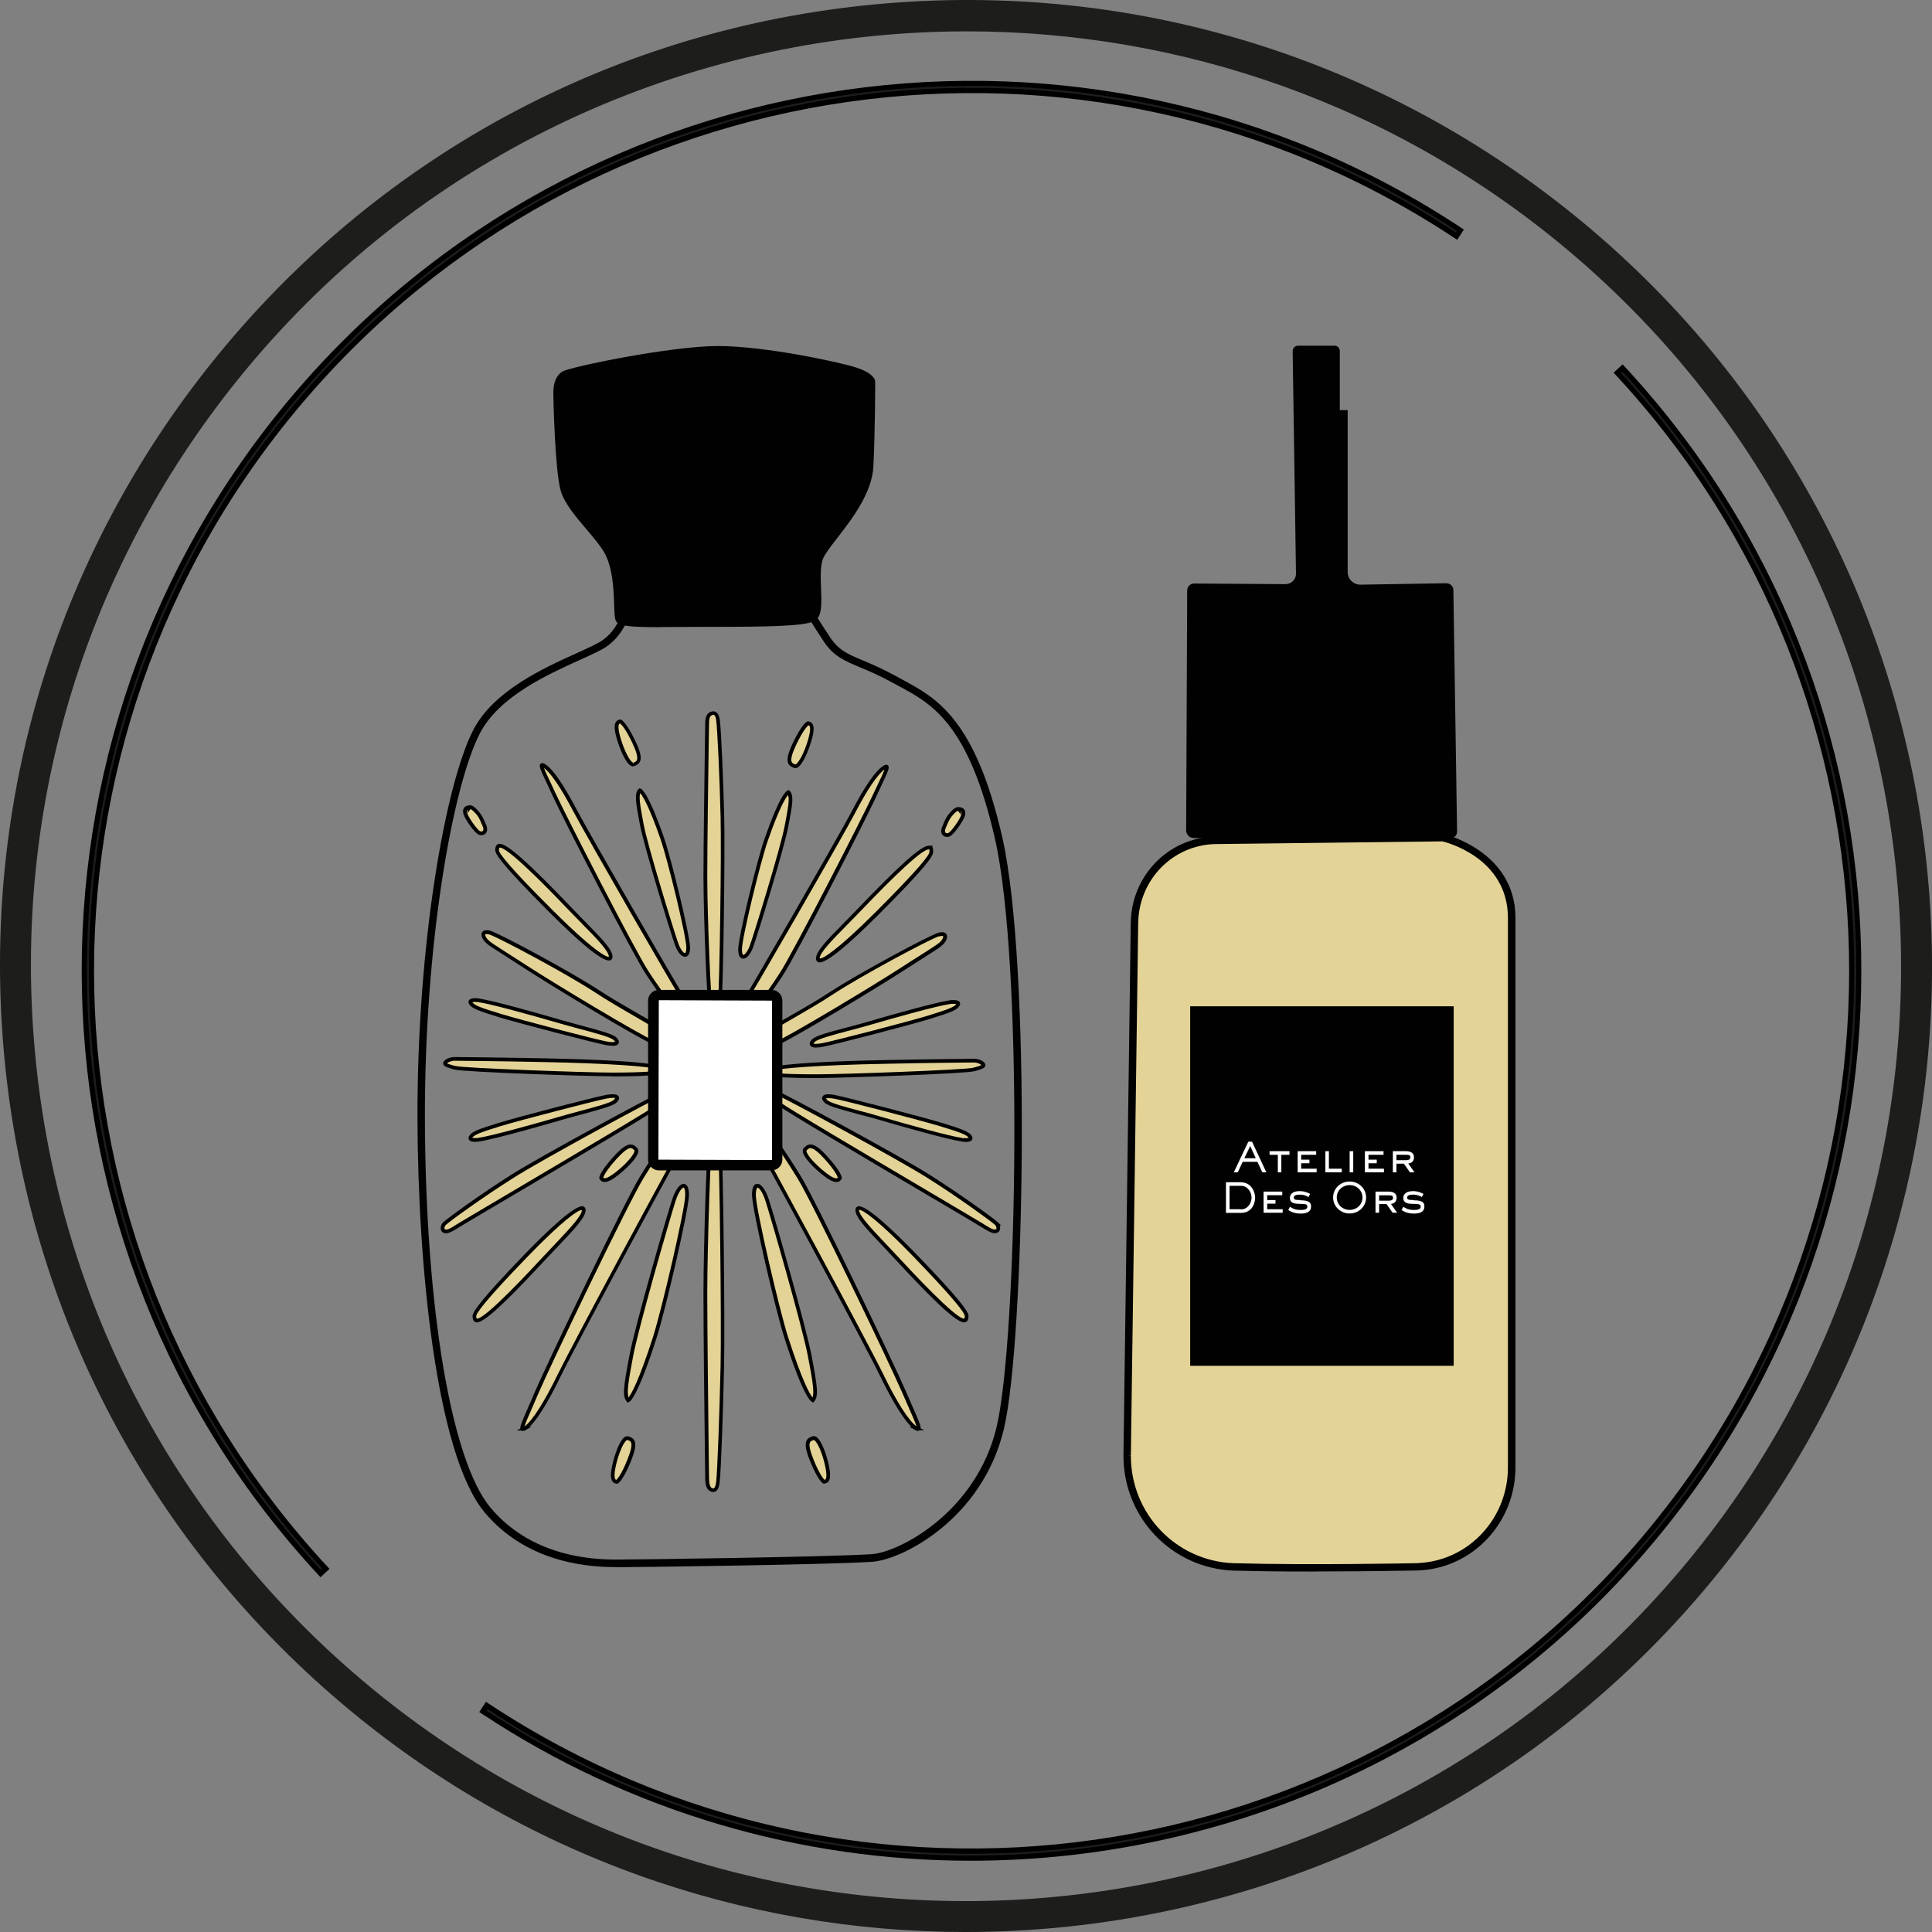 <svg xmlns="http://www.w3.org/2000/svg" fill="none" viewBox="0 0 60 60" height="60" width="60">
<rect x="0" y="0" width="60" height="60" fill="#808080" stroke="none"/>
<g clip-path="url(#clip0_376_17003)">
<path fill="#1D1D1B" d="M9.327 12.46C18.273 1.916 33.708 -0.288 45.228 7.332L45.35 7.149C33.736 -0.535 18.18 1.688 9.16 12.319C0.141 22.949 0.484 38.659 9.955 48.867L10.115 48.717C0.718 38.592 0.378 23.004 9.327 12.46Z"></path>
<path fill="black" d="M9.951 48.979L9.897 48.921C0.397 38.685 0.054 22.927 9.099 12.267C18.144 1.608 33.749 -0.621 45.395 7.085L45.462 7.13L45.254 7.447L45.186 7.402C33.701 -0.198 18.311 2.002 9.391 12.514C0.471 23.029 0.81 38.57 10.179 48.665L10.233 48.723L9.954 48.982H9.951V48.979ZM30.194 2.668C22.359 2.668 14.618 6.009 9.221 12.37C0.246 22.949 0.567 38.576 9.961 48.752L10.006 48.71C0.637 38.554 0.314 22.962 9.269 12.405C18.224 1.851 33.662 -0.371 45.209 7.22L45.241 7.168C40.625 4.135 35.392 2.665 30.197 2.665L30.194 2.668Z"></path>
<path fill="#1D1D1B" d="M50.391 11.428L50.231 11.579C59.629 21.703 59.968 37.292 51.019 47.836C42.073 58.38 26.639 60.583 15.118 52.964L14.996 53.146C26.61 60.83 42.166 58.607 51.186 47.977C60.205 37.346 59.862 21.636 50.391 11.428Z"></path>
<path fill="black" d="M30.152 57.787C24.899 57.787 19.611 56.294 14.951 53.213L14.884 53.168L15.092 52.851L15.159 52.896C26.645 60.496 42.035 58.296 50.955 47.784C59.875 37.269 59.539 21.729 50.167 11.633L50.112 11.575L50.391 11.316L50.446 11.374C59.945 21.61 60.288 37.368 51.243 48.028C45.814 54.424 38.025 57.787 30.149 57.787H30.152ZM15.108 53.123C26.68 60.733 42.15 58.504 51.125 47.925C60.099 37.346 59.779 21.719 50.385 11.543L50.34 11.585C59.708 21.741 60.032 37.333 51.077 47.89C42.121 58.447 26.683 60.666 15.137 53.075L15.105 53.123H15.108Z"></path>
<path fill="#1D1D1B" d="M29.985 60C23.122 60 16.226 57.665 10.595 52.886C4.484 47.701 0.756 40.446 0.102 32.458C-0.551 24.47 1.941 16.706 7.126 10.595C12.312 4.484 19.566 0.756 27.554 0.102C35.542 -0.551 43.306 1.941 49.421 7.126C62.037 17.83 63.593 36.804 52.889 49.421C46.964 56.406 38.499 60 29.985 60ZM30.03 0.974C21.789 0.974 13.599 4.452 7.86 11.216C2.841 17.132 0.426 24.649 1.06 32.381C1.694 40.113 5.301 47.137 11.216 52.156C23.429 62.517 41.794 61.012 52.156 48.799C62.517 36.587 61.009 18.221 48.799 7.86C43.348 3.235 36.673 0.974 30.03 0.974Z"></path>
<path fill="#010101" d="M19.131 48.668C16.921 48.668 15.688 47.739 15.044 46.961C13.535 45.135 12.981 39.261 12.965 34.786C12.946 29.345 13.83 24.351 14.698 22.67C15.326 21.453 16.879 20.751 17.904 20.287C18.263 20.123 18.573 19.986 18.73 19.87C19.291 19.464 19.403 18.733 19.406 18.727C19.413 18.682 19.445 18.647 19.486 18.634C19.506 18.628 19.525 18.628 19.544 18.634L24.848 18.413C24.893 18.413 24.931 18.432 24.954 18.471C24.957 18.477 25.344 19.143 25.783 19.797C26.049 20.197 26.334 20.316 26.805 20.514C27.067 20.623 27.394 20.761 27.795 20.982L28.012 21.1C29.076 21.67 30.283 22.314 31.126 25.998C32.029 29.95 31.821 41.634 31.18 44.363C30.52 47.172 28.012 48.447 27.077 48.504C25.588 48.597 19.723 48.671 19.134 48.671L19.131 48.668ZM19.614 18.861C19.56 19.095 19.384 19.685 18.865 20.059C18.692 20.188 18.384 20.325 18 20.498C17.004 20.95 15.495 21.629 14.903 22.775C14.048 24.431 13.177 29.377 13.196 34.783C13.218 40.625 14.012 45.346 15.223 46.81C15.835 47.55 17.01 48.434 19.131 48.434C19.704 48.434 25.613 48.357 27.061 48.267C27.916 48.216 30.328 46.961 30.953 44.305C31.59 41.593 31.795 29.976 30.898 26.042C30.081 22.462 28.922 21.843 27.9 21.299C27.827 21.261 27.753 21.219 27.679 21.18C27.288 20.966 26.968 20.831 26.712 20.726C26.219 20.517 25.892 20.383 25.585 19.925C25.22 19.377 24.89 18.826 24.784 18.647L19.611 18.861H19.614Z"></path>
<path fill="#010101" d="M19.24 19.243C19.352 19.41 20.627 19.355 22.014 19.355C23.401 19.355 24.9 19.355 25.233 19.189C25.566 19.022 25.233 17.827 25.454 17.302C25.668 16.79 26.953 15.637 27.007 14.471C27.062 13.305 27.062 11.864 27.062 11.864C27.062 11.864 27.062 11.697 26.562 11.53C26.062 11.364 23.788 10.864 22.289 10.864C20.79 10.864 17.683 11.53 17.517 11.643C17.35 11.755 17.296 11.976 17.296 12.197C17.296 12.418 17.35 14.583 17.517 15.195C17.683 15.806 18.516 16.524 18.849 17.081C19.294 17.831 19.128 19.08 19.237 19.246H19.24V19.243Z"></path>
<path fill="#010101" d="M20.505 19.477C19.675 19.477 19.314 19.451 19.182 19.345C19.166 19.336 19.15 19.323 19.141 19.307C19.089 19.227 19.083 19.089 19.073 18.782C19.057 18.317 19.035 17.613 18.753 17.135C18.628 16.927 18.43 16.693 18.221 16.447C17.875 16.04 17.517 15.62 17.408 15.22C17.235 14.586 17.184 12.405 17.184 12.193C17.184 11.889 17.276 11.665 17.456 11.543C17.67 11.399 20.841 10.746 22.292 10.746C23.743 10.746 26.084 11.245 26.6 11.418C27.122 11.591 27.18 11.787 27.18 11.86C27.18 11.873 27.18 13.318 27.125 14.474C27.087 15.306 26.459 16.117 26.001 16.709C25.799 16.969 25.626 17.196 25.562 17.344C25.473 17.561 25.485 17.939 25.498 18.272C25.518 18.75 25.534 19.163 25.287 19.288C24.954 19.454 23.775 19.467 22.017 19.467C21.729 19.467 21.447 19.467 21.178 19.47C20.928 19.47 20.704 19.474 20.508 19.474L20.505 19.477ZM19.329 19.169C19.461 19.256 20.37 19.249 21.171 19.243C21.44 19.243 21.722 19.24 22.01 19.24C23.285 19.24 24.867 19.24 25.178 19.086C25.293 19.028 25.274 18.599 25.265 18.285C25.248 17.91 25.236 17.52 25.345 17.257C25.418 17.081 25.591 16.857 25.812 16.572C26.251 16.005 26.853 15.226 26.888 14.464C26.943 13.33 26.943 11.912 26.943 11.863C26.943 11.87 26.898 11.764 26.523 11.639C26.014 11.47 23.769 10.979 22.286 10.979C20.803 10.979 17.773 11.633 17.574 11.742C17.437 11.835 17.408 12.043 17.408 12.2C17.408 12.382 17.459 14.56 17.626 15.169C17.722 15.518 18.061 15.921 18.391 16.309C18.609 16.562 18.811 16.805 18.945 17.026C19.259 17.552 19.282 18.292 19.297 18.782C19.304 18.939 19.307 19.112 19.326 19.176L19.329 19.169Z"></path>
<path fill="#E4D396" d="M22.096 22.158C21.984 22.186 21.959 22.324 21.959 22.462C21.959 22.6 21.904 25.931 21.904 27.209C21.904 28.486 22.016 31.122 22.071 31.398C22.125 31.673 22.292 31.926 22.349 31.231C22.404 30.536 22.462 26.514 22.433 25.348C22.404 24.182 22.337 22.657 22.295 22.35C22.257 22.074 22.1 22.154 22.1 22.154H22.096V22.158Z"></path>
<path fill="#010101" d="M22.215 31.737C22.087 31.737 22.029 31.487 22.013 31.411C21.959 31.132 21.847 28.493 21.847 27.212C21.847 26.247 21.879 24.105 21.892 23.073C21.898 22.727 21.901 22.5 21.901 22.465C21.901 22.266 21.956 22.145 22.068 22.109H22.074C22.074 22.109 22.151 22.068 22.225 22.109C22.292 22.145 22.334 22.225 22.353 22.346C22.398 22.673 22.462 24.23 22.491 25.351C22.519 26.517 22.462 30.533 22.407 31.241C22.378 31.587 22.324 31.737 22.221 31.741C22.221 31.741 22.218 31.741 22.215 31.741V31.737ZM22.132 22.202L22.113 22.212C22.049 22.228 22.02 22.311 22.02 22.462C22.02 22.497 22.016 22.724 22.01 23.07C21.994 24.102 21.965 26.247 21.965 27.208C21.965 28.486 22.077 31.113 22.132 31.385C22.157 31.51 22.196 31.59 22.218 31.612C22.234 31.59 22.273 31.503 22.295 31.225C22.349 30.52 22.407 26.51 22.378 25.348C22.349 24.127 22.279 22.644 22.241 22.356C22.231 22.276 22.205 22.221 22.177 22.205C22.161 22.196 22.145 22.199 22.135 22.205L22.132 22.202Z"></path>
<path fill="#E4D396" d="M14.093 32.884C14.093 32.884 13.926 32.897 13.843 32.98C13.76 33.064 13.907 33.099 14.122 33.16C14.359 33.23 18.202 33.368 19.019 33.368C19.836 33.368 20.591 33.342 20.601 33.23C20.614 33.035 18.257 32.952 16.911 32.926C15.566 32.897 14.093 32.884 14.093 32.884Z"></path>
<path fill="#010101" d="M19.018 33.426C18.285 33.426 14.368 33.294 14.105 33.214L14.073 33.205C13.894 33.153 13.785 33.124 13.766 33.044C13.759 33.019 13.759 32.98 13.804 32.939C13.9 32.843 14.07 32.827 14.089 32.827H14.096C14.096 32.827 15.585 32.84 16.914 32.868C18.224 32.894 20.45 32.964 20.636 33.169C20.658 33.195 20.662 33.217 20.662 33.237C20.652 33.342 20.524 33.429 19.022 33.429L19.018 33.426ZM13.884 33.022C13.919 33.044 14.019 33.073 14.102 33.096L14.137 33.105C14.352 33.169 18.141 33.31 19.018 33.31C20.104 33.31 20.425 33.259 20.517 33.227C20.271 33.118 18.858 33.022 16.911 32.984C15.607 32.955 14.166 32.942 14.096 32.942C14.054 32.945 13.939 32.968 13.884 33.022Z"></path>
<path fill="#E4D396" d="M15.188 28.957C15.438 29.018 17.658 30.207 18.545 30.79C19.432 31.372 20.46 31.872 20.598 32.068C20.736 32.263 20.877 32.622 20.348 32.401C19.82 32.18 17.075 30.514 16.351 30.043C15.63 29.573 15.236 29.345 15.13 29.239C14.964 29.073 14.964 28.906 15.185 28.961L15.188 28.957Z"></path>
<path fill="#010101" d="M20.607 32.529C20.518 32.529 20.412 32.49 20.326 32.455C19.771 32.225 17.001 30.537 16.319 30.091C16.053 29.919 15.832 29.777 15.652 29.662C15.335 29.46 15.162 29.352 15.089 29.278C14.97 29.159 14.925 29.038 14.97 28.958C14.989 28.922 15.041 28.874 15.166 28.893L15.201 28.897C15.473 28.964 17.702 30.165 18.577 30.735C18.967 30.991 19.381 31.229 19.742 31.437C20.265 31.738 20.566 31.914 20.646 32.026C20.697 32.096 20.851 32.337 20.751 32.462C20.719 32.503 20.668 32.519 20.61 32.519L20.607 32.529ZM15.108 29.009C15.085 29.009 15.073 29.015 15.069 29.018C15.06 29.038 15.079 29.108 15.169 29.201C15.23 29.262 15.412 29.377 15.71 29.569C15.889 29.685 16.11 29.826 16.38 29.999C17.139 30.492 19.858 32.138 20.367 32.349C20.562 32.43 20.639 32.42 20.655 32.401C20.681 32.369 20.642 32.241 20.547 32.103C20.476 32.004 20.108 31.792 19.682 31.546C19.317 31.334 18.903 31.097 18.509 30.838C17.638 30.264 15.547 29.147 15.201 29.022L15.169 29.015C15.143 29.009 15.121 29.006 15.108 29.006V29.009Z"></path>
<path fill="#E4D396" d="M19.877 24.544C19.765 24.656 19.793 24.877 19.931 25.598C20.069 26.318 20.876 28.929 21.014 29.316C21.151 29.704 21.376 29.787 21.376 29.428C21.376 29.07 20.796 26.693 20.572 26.043C20.072 24.598 19.877 24.544 19.877 24.544Z"></path>
<path fill="#010101" d="M21.273 29.713C21.161 29.713 21.043 29.573 20.959 29.336C20.818 28.942 20.014 26.341 19.873 25.607C19.736 24.893 19.697 24.64 19.835 24.502L19.858 24.48L19.89 24.49C19.941 24.506 20.152 24.659 20.623 26.024C20.857 26.703 21.43 29.063 21.43 29.428C21.43 29.643 21.357 29.701 21.292 29.713C21.286 29.713 21.276 29.713 21.27 29.713H21.273ZM19.886 24.631C19.838 24.743 19.873 24.986 19.986 25.588C20.12 26.296 20.93 28.916 21.065 29.297C21.151 29.537 21.248 29.605 21.273 29.598C21.286 29.598 21.315 29.55 21.315 29.428C21.315 29.079 20.741 26.719 20.514 26.062C20.155 25.028 19.96 24.72 19.883 24.631H19.886Z"></path>
<path fill="#E4D396" d="M16.88 23.769C16.723 23.692 16.88 23.964 17.213 24.685C17.546 25.406 19.682 29.569 20.099 30.207C20.515 30.844 21.069 31.594 21.235 31.706C21.402 31.818 21.54 31.51 21.348 31.235C21.152 30.956 18.241 25.905 17.85 25.159C17.459 24.413 17.101 23.881 16.88 23.772V23.769Z"></path>
<path fill="#010101" d="M21.306 31.786C21.271 31.786 21.235 31.776 21.203 31.754C21.024 31.632 20.464 30.873 20.05 30.239C19.637 29.608 17.523 25.495 17.161 24.71C17.097 24.573 17.04 24.451 16.992 24.345C16.767 23.871 16.729 23.778 16.787 23.721C16.815 23.692 16.854 23.692 16.908 23.718L16.94 23.74C17.241 23.926 17.671 24.688 17.904 25.133C18.282 25.854 21.187 30.902 21.399 31.203C21.543 31.408 21.524 31.635 21.424 31.738C21.392 31.773 21.351 31.789 21.309 31.789L21.306 31.786ZM16.892 23.846C16.924 23.939 17.004 24.105 17.094 24.294C17.145 24.4 17.2 24.521 17.264 24.659C17.568 25.319 19.724 29.531 20.146 30.175C20.598 30.866 21.123 31.561 21.267 31.658C21.303 31.683 21.325 31.67 21.338 31.658C21.392 31.6 21.412 31.43 21.299 31.27C21.088 30.969 18.177 25.912 17.799 25.188C17.421 24.467 17.094 23.987 16.892 23.849V23.846Z"></path>
<path fill="#E4D396" d="M15.521 26.264C15.819 26.264 17.09 27.583 17.728 28.25C18.365 28.916 18.964 29.457 18.964 29.707C18.964 29.957 18.326 29.511 17.103 28.291C15.883 27.071 15.438 26.542 15.438 26.405C15.438 26.312 15.466 26.267 15.521 26.267V26.264Z"></path>
<path fill="#010101" d="M18.91 29.829C18.679 29.829 18.058 29.326 17.061 28.33C15.579 26.847 15.38 26.523 15.38 26.401C15.38 26.28 15.421 26.238 15.463 26.219V26.206H15.521C15.755 26.203 16.424 26.802 17.769 28.208C17.904 28.349 18.038 28.486 18.163 28.615C18.66 29.121 19.022 29.486 19.022 29.707C19.022 29.784 18.98 29.812 18.954 29.822C18.942 29.829 18.929 29.829 18.91 29.829ZM15.521 26.325C15.498 26.325 15.495 26.376 15.495 26.405C15.495 26.494 15.78 26.888 17.145 28.25C18.672 29.774 18.903 29.72 18.91 29.713C18.906 29.531 18.506 29.124 18.083 28.695C17.955 28.567 17.824 28.429 17.686 28.288C17.234 27.814 15.88 26.401 15.546 26.325H15.521Z"></path>
<path fill="#E4D396" d="M14.855 31.065C15.271 31.119 16.741 31.536 17.407 31.731C18.074 31.927 18.961 32.119 19.102 32.26C19.239 32.397 19.131 32.455 18.823 32.397C18.519 32.343 16.158 31.731 15.521 31.536C14.883 31.34 14.707 31.267 14.634 31.174C14.509 31.02 14.855 31.062 14.855 31.062V31.065Z"></path>
<path fill="#010101" d="M19.022 32.477C18.964 32.477 18.897 32.471 18.814 32.455C18.513 32.4 16.152 31.789 15.505 31.593C14.855 31.395 14.676 31.318 14.589 31.212C14.538 31.148 14.544 31.1 14.56 31.071C14.605 30.988 14.769 30.994 14.861 31.007L14.913 31.017C15.371 31.09 16.69 31.462 17.424 31.677C17.622 31.734 17.837 31.792 18.048 31.849C18.657 32.013 19.038 32.115 19.144 32.221C19.214 32.291 19.237 32.355 19.208 32.407C19.182 32.455 19.121 32.48 19.022 32.48V32.477ZM14.669 31.126C14.669 31.126 14.676 31.132 14.679 31.138C14.743 31.222 14.935 31.299 15.537 31.481C16.181 31.68 18.532 32.288 18.833 32.343C19.009 32.375 19.086 32.362 19.102 32.352C19.099 32.352 19.089 32.333 19.06 32.301C18.974 32.211 18.465 32.077 18.02 31.958C17.808 31.901 17.59 31.843 17.392 31.785C16.633 31.564 15.246 31.174 14.849 31.122L14.797 31.116C14.743 31.116 14.692 31.116 14.669 31.126Z"></path>
<path fill="#E4D396" d="M19.269 22.408C19.144 22.421 19.103 22.545 19.215 22.936C19.327 23.324 19.548 23.798 19.686 23.74C19.823 23.683 19.964 23.628 19.686 23.045C19.407 22.462 19.269 22.408 19.269 22.408Z"></path>
<path fill="#010101" d="M19.66 23.801C19.64 23.801 19.621 23.798 19.599 23.785C19.416 23.698 19.23 23.199 19.157 22.949C19.077 22.673 19.07 22.51 19.128 22.42C19.157 22.375 19.202 22.353 19.259 22.347H19.272L19.285 22.35C19.311 22.36 19.458 22.443 19.733 23.016C19.881 23.327 19.929 23.519 19.881 23.637C19.845 23.727 19.768 23.762 19.704 23.788C19.692 23.794 19.676 23.798 19.656 23.798L19.66 23.801ZM19.256 22.468C19.24 22.475 19.23 22.481 19.227 22.488C19.202 22.526 19.189 22.632 19.272 22.92C19.378 23.285 19.551 23.634 19.653 23.682L19.688 23.74L19.669 23.686C19.73 23.66 19.765 23.644 19.781 23.602C19.813 23.519 19.765 23.34 19.637 23.07C19.426 22.625 19.298 22.5 19.259 22.468H19.256Z"></path>
<path fill="#E4D396" d="M14.576 25.073C14.503 25.073 14.41 25.111 14.448 25.258C14.487 25.406 14.781 25.832 14.894 25.87C15.006 25.909 15.134 25.832 15.041 25.63C14.948 25.425 14.929 25.335 14.762 25.169C14.615 25.021 14.576 25.076 14.576 25.076V25.073Z"></path>
<path fill="#010101" d="M14.948 25.937C14.922 25.937 14.9 25.934 14.874 25.924C14.736 25.876 14.432 25.428 14.39 25.271C14.371 25.194 14.378 25.13 14.416 25.082C14.448 25.041 14.502 25.015 14.563 25.015C14.57 25.015 14.579 25.009 14.592 25.009C14.647 25.002 14.717 25.044 14.8 25.127C14.944 25.274 14.986 25.367 15.05 25.508C15.063 25.537 15.076 25.569 15.092 25.604C15.162 25.758 15.117 25.841 15.085 25.88C15.053 25.918 15.002 25.937 14.948 25.937ZM14.518 25.143C14.518 25.143 14.512 25.149 14.509 25.153C14.493 25.175 14.496 25.213 14.506 25.242C14.544 25.383 14.829 25.784 14.912 25.816C14.948 25.828 14.983 25.822 14.999 25.803C15.021 25.777 15.018 25.72 14.986 25.652C14.97 25.617 14.957 25.585 14.944 25.556C14.884 25.415 14.852 25.338 14.72 25.21C14.659 25.149 14.624 25.133 14.611 25.127L14.518 25.258V25.146V25.143Z"></path>
<path fill="#E4D396" d="M22.096 46.263C21.984 46.231 21.959 46.061 21.959 45.895C21.959 45.728 21.904 41.712 21.904 40.174C21.904 38.637 22.016 35.456 22.071 35.123C22.125 34.79 22.292 34.489 22.349 35.325C22.404 36.161 22.462 41.014 22.433 42.42C22.404 43.826 22.337 45.664 22.295 46.032C22.257 46.366 22.1 46.266 22.1 46.266H22.096V46.263Z"></path>
<path fill="#010101" d="M22.151 46.337C22.106 46.337 22.074 46.317 22.068 46.314C21.901 46.253 21.901 45.984 21.901 45.895C21.901 45.853 21.898 45.578 21.892 45.161C21.875 43.918 21.847 41.334 21.847 40.174C21.847 38.63 21.959 35.45 22.013 35.114C22.036 34.969 22.093 34.726 22.215 34.726C22.215 34.726 22.215 34.726 22.218 34.726C22.295 34.729 22.369 34.803 22.404 35.319C22.458 36.167 22.516 41.013 22.487 42.419C22.458 43.774 22.394 45.648 22.349 46.039C22.33 46.196 22.285 46.289 22.212 46.324C22.189 46.333 22.167 46.337 22.148 46.337H22.151ZM22.138 46.221C22.138 46.221 22.154 46.221 22.167 46.221C22.18 46.215 22.221 46.183 22.241 46.029C22.279 45.683 22.346 43.896 22.378 42.423C22.407 41.017 22.349 36.18 22.295 35.335C22.273 35.008 22.234 34.896 22.218 34.861C22.196 34.896 22.157 34.989 22.132 35.139C22.077 35.472 21.965 38.64 21.965 40.181C21.965 41.337 21.997 43.922 22.01 45.164C22.016 45.581 22.02 45.859 22.02 45.901C22.02 46.087 22.055 46.196 22.116 46.215L22.141 46.228L22.138 46.221Z"></path>
<path fill="#E4D396" d="M19.508 43.489C19.386 43.342 19.425 43.05 19.604 42.109C19.783 41.167 20.764 37.769 20.93 37.263C21.097 36.757 21.35 36.654 21.337 37.128C21.324 37.602 20.603 40.7 20.331 41.545C19.726 43.422 19.508 43.489 19.508 43.489Z"></path>
<path fill="#010101" d="M19.489 43.556L19.464 43.528C19.326 43.361 19.358 43.092 19.547 42.099C19.726 41.151 20.713 37.74 20.876 37.247C20.982 36.93 21.123 36.747 21.251 36.769C21.321 36.782 21.401 36.856 21.395 37.131C21.382 37.605 20.662 40.712 20.386 41.564C19.816 43.332 19.582 43.528 19.524 43.547L19.486 43.56L19.489 43.556ZM21.228 36.882C21.196 36.882 21.087 36.974 20.985 37.282C20.825 37.772 19.841 41.177 19.662 42.121C19.508 42.925 19.464 43.249 19.521 43.399C19.608 43.287 19.838 42.893 20.277 41.529C20.549 40.683 21.267 37.596 21.28 37.128C21.286 36.933 21.241 36.885 21.232 36.882H21.228Z"></path>
<path fill="#E4D396" d="M16.287 44.367C16.11 44.463 16.287 44.133 16.661 43.258C17.036 42.384 19.451 37.349 19.922 36.577C20.393 35.805 21.02 34.899 21.206 34.764C21.395 34.63 21.552 34.998 21.331 35.334C21.11 35.671 17.817 41.782 17.379 42.688C16.94 43.595 16.533 44.232 16.28 44.367H16.287Z"></path>
<path fill="#010101" d="M16.238 44.44C16.222 44.44 16.206 44.437 16.19 44.424H16.046L16.158 44.367C16.152 44.287 16.222 44.12 16.414 43.681C16.472 43.553 16.536 43.406 16.606 43.236C16.997 42.326 19.402 37.314 19.87 36.548C20.338 35.78 20.972 34.861 21.171 34.719C21.247 34.662 21.337 34.668 21.401 34.729C21.517 34.841 21.542 35.117 21.375 35.367C21.18 35.664 17.881 41.776 17.426 42.714C17.192 43.198 16.779 43.992 16.446 44.309H16.504L16.312 44.418C16.312 44.418 16.27 44.44 16.238 44.44ZM21.286 34.793C21.286 34.793 21.257 34.8 21.241 34.812C21.078 34.931 20.472 35.786 19.973 36.609C19.508 37.371 17.106 42.374 16.715 43.284C16.642 43.451 16.578 43.601 16.523 43.729C16.411 43.982 16.318 44.197 16.289 44.299C16.523 44.139 16.907 43.537 17.33 42.666C17.747 41.808 21.036 35.687 21.286 35.306C21.424 35.097 21.398 34.883 21.328 34.816C21.318 34.806 21.305 34.796 21.289 34.796L21.286 34.793Z"></path>
<path fill="#E4D396" d="M14.813 41.01C15.102 41.01 16.325 39.697 16.94 39.033C17.555 38.37 18.128 37.829 18.128 37.583C18.128 37.336 17.514 37.775 16.338 38.992C15.163 40.209 14.733 40.734 14.733 40.872C14.733 40.965 14.759 41.01 14.813 41.01Z"></path>
<path fill="#010101" d="M14.813 41.068C14.762 41.068 14.676 41.042 14.676 40.872C14.676 40.754 14.868 40.43 16.297 38.95C17.001 38.223 17.892 37.375 18.119 37.468C18.145 37.477 18.186 37.506 18.186 37.583C18.186 37.804 17.834 38.175 17.344 38.691C17.229 38.813 17.107 38.941 16.982 39.072C16.021 40.107 15.092 41.068 14.813 41.068ZM18.058 37.58C17.952 37.58 17.488 37.884 16.38 39.031C15.066 40.389 14.791 40.782 14.791 40.872C14.791 40.885 14.791 40.952 14.813 40.952C15.083 40.952 16.45 39.479 16.899 38.995C17.023 38.861 17.145 38.733 17.261 38.611C17.677 38.172 18.071 37.756 18.071 37.583C18.068 37.583 18.064 37.583 18.058 37.583V37.58Z"></path>
<path fill="#E4D396" d="M14.855 35.395C15.271 35.341 16.741 34.924 17.407 34.729C18.074 34.534 18.961 34.341 19.102 34.2C19.243 34.059 19.131 34.005 18.823 34.063C18.516 34.12 16.158 34.729 15.521 34.924C14.883 35.12 14.707 35.193 14.634 35.286C14.509 35.44 14.855 35.398 14.855 35.398V35.395Z"></path>
<path fill="#010101" d="M14.762 35.463C14.682 35.463 14.592 35.447 14.563 35.389C14.547 35.36 14.541 35.312 14.592 35.248C14.675 35.142 14.855 35.066 15.508 34.867C16.13 34.675 18.493 34.063 18.817 34.005C19.047 33.964 19.172 33.977 19.214 34.053C19.243 34.108 19.22 34.169 19.147 34.239C19.041 34.345 18.663 34.447 18.055 34.611C17.843 34.668 17.625 34.726 17.43 34.784C17.225 34.844 15.476 35.354 14.919 35.443L14.868 35.453C14.839 35.456 14.803 35.459 14.765 35.459L14.762 35.463ZM14.669 35.334C14.695 35.344 14.755 35.347 14.816 35.344L14.848 35.338C15.242 35.286 16.632 34.896 17.392 34.675C17.59 34.617 17.808 34.559 18.019 34.502C18.468 34.383 18.974 34.249 19.06 34.159C19.105 34.114 19.105 34.098 19.102 34.098C19.092 34.098 19.018 34.082 18.833 34.117C18.512 34.178 16.158 34.787 15.537 34.976C14.935 35.162 14.743 35.238 14.679 35.319C14.675 35.325 14.672 35.328 14.669 35.331V35.334Z"></path>
<path fill="#E4D396" d="M19.16 46.019C19.035 46.013 18.987 45.891 19.073 45.497C19.16 45.103 19.355 44.62 19.496 44.664C19.637 44.709 19.781 44.757 19.538 45.356C19.294 45.955 19.16 46.019 19.16 46.019Z"></path>
<path fill="#010101" d="M19.173 46.077H19.157C19.099 46.074 19.054 46.052 19.022 46.01C18.958 45.927 18.958 45.763 19.019 45.485C19.083 45.193 19.24 44.722 19.41 44.623C19.454 44.597 19.493 44.601 19.515 44.607C19.579 44.63 19.663 44.655 19.704 44.742C19.759 44.857 19.724 45.052 19.595 45.376C19.355 45.965 19.214 46.058 19.189 46.071L19.176 46.077H19.173ZM19.477 44.719C19.477 44.719 19.471 44.719 19.464 44.726C19.365 44.783 19.211 45.142 19.128 45.51C19.064 45.802 19.083 45.904 19.112 45.94C19.118 45.946 19.125 45.956 19.144 45.959C19.179 45.923 19.301 45.789 19.483 45.334C19.595 45.056 19.634 44.873 19.595 44.793C19.576 44.751 19.538 44.738 19.477 44.719Z"></path>
<path fill="#E4D396" d="M18.67 36.584C18.731 36.692 18.862 36.686 19.179 36.433C19.496 36.183 19.849 35.799 19.743 35.69C19.637 35.584 19.535 35.475 19.102 35.953C18.67 36.43 18.67 36.58 18.67 36.58V36.584Z"></path>
<path fill="#010101" d="M18.779 36.708C18.779 36.708 18.753 36.708 18.74 36.705C18.689 36.696 18.648 36.663 18.619 36.612L18.612 36.599V36.58C18.612 36.551 18.635 36.385 19.061 35.914C19.291 35.661 19.451 35.546 19.58 35.542C19.672 35.542 19.736 35.6 19.785 35.648C19.804 35.671 19.826 35.703 19.823 35.754C19.81 35.946 19.455 36.292 19.218 36.478C19.019 36.635 18.885 36.708 18.782 36.708H18.779ZM18.731 36.571C18.731 36.571 18.753 36.59 18.763 36.59C18.808 36.599 18.91 36.571 19.144 36.385C19.442 36.151 19.698 35.856 19.704 35.744C19.704 35.741 19.704 35.731 19.704 35.728C19.66 35.683 19.628 35.655 19.586 35.655C19.496 35.655 19.352 35.77 19.15 35.988C18.817 36.356 18.75 36.523 18.737 36.567L18.731 36.571Z"></path>
<path fill="#E4D396" d="M13.801 38.002C13.689 38.115 13.718 38.39 14.106 38.14C14.493 37.89 20.239 34.534 20.543 34.284C20.848 34.034 20.877 33.839 20.598 33.951C20.319 34.063 16.786 35.975 15.909 36.532C14.964 37.128 13.91 37.894 13.801 38.002Z"></path>
<path fill="#010101" d="M13.849 38.3C13.782 38.3 13.743 38.271 13.721 38.246C13.657 38.166 13.689 38.034 13.759 37.964C13.868 37.855 14.913 37.093 15.877 36.484C16.773 35.914 20.309 34.005 20.575 33.896C20.71 33.842 20.796 33.848 20.831 33.912C20.905 34.037 20.678 34.245 20.578 34.329C20.377 34.492 17.882 35.968 16.059 37.045C15.06 37.634 14.269 38.102 14.134 38.188C14.006 38.271 13.913 38.3 13.846 38.3H13.849ZM20.732 33.967C20.732 33.967 20.697 33.973 20.62 34.005C20.354 34.111 16.834 36.013 15.941 36.583C15.002 37.176 13.945 37.941 13.843 38.044C13.804 38.082 13.792 38.15 13.811 38.172C13.827 38.194 13.904 38.204 14.073 38.092C14.211 38.002 15.002 37.538 16.002 36.945C17.821 35.869 20.313 34.399 20.505 34.239C20.681 34.095 20.735 33.992 20.732 33.967Z"></path>
<path fill="#E4D396" d="M30.27 32.938C30.27 32.938 30.437 32.951 30.52 33.035C30.603 33.118 30.456 33.153 30.241 33.214C30.004 33.284 26.161 33.422 25.344 33.422C24.527 33.422 23.771 33.397 23.762 33.284C23.749 33.089 26.106 33.006 27.451 32.98C28.797 32.951 30.27 32.938 30.27 32.938Z"></path>
<path fill="#010101" d="M25.344 33.48C23.842 33.48 23.714 33.393 23.704 33.291C23.704 33.272 23.704 33.249 23.73 33.224C23.916 33.022 26.142 32.948 27.451 32.922C28.781 32.894 30.257 32.881 30.27 32.881H30.276C30.296 32.881 30.469 32.897 30.561 32.993C30.603 33.035 30.606 33.076 30.6 33.099C30.581 33.175 30.472 33.208 30.293 33.259L30.257 33.268C29.998 33.345 26.078 33.48 25.344 33.48ZM23.845 33.281C23.938 33.316 24.258 33.364 25.344 33.364C26.225 33.364 30.011 33.224 30.225 33.16L30.26 33.15C30.344 33.127 30.443 33.099 30.478 33.076C30.414 33.019 30.308 32.999 30.27 32.996C30.2 32.996 28.758 33.009 27.455 33.038C25.504 33.076 24.092 33.172 23.848 33.281H23.845Z"></path>
<path fill="#E4D396" d="M29.175 29.012C28.928 29.073 26.706 30.261 25.818 30.844C24.931 31.427 23.903 31.926 23.765 32.122C23.628 32.317 23.487 32.676 24.015 32.455C24.544 32.234 27.288 30.568 28.012 30.098C28.736 29.627 29.127 29.399 29.233 29.294C29.399 29.127 29.399 28.96 29.178 29.015L29.175 29.012Z"></path>
<path fill="#010101" d="M23.756 32.583C23.698 32.583 23.647 32.567 23.615 32.525C23.515 32.4 23.669 32.16 23.72 32.09C23.8 31.974 24.102 31.801 24.624 31.5C24.989 31.292 25.399 31.055 25.79 30.799C26.635 30.245 28.896 29.024 29.165 28.96L29.197 28.954H29.201C29.326 28.935 29.377 28.986 29.396 29.021C29.441 29.101 29.396 29.223 29.277 29.341C29.204 29.415 29.021 29.53 28.688 29.742C28.515 29.851 28.301 29.988 28.047 30.152C27.365 30.597 24.592 32.282 24.041 32.512C23.954 32.547 23.849 32.586 23.759 32.586L23.756 32.583ZM29.159 29.076C28.81 29.201 26.718 30.318 25.85 30.892C25.456 31.151 25.043 31.388 24.678 31.599C24.252 31.846 23.881 32.057 23.813 32.157C23.717 32.294 23.679 32.423 23.704 32.455C23.72 32.474 23.797 32.483 23.993 32.403C24.502 32.189 27.221 30.546 27.98 30.052C28.233 29.886 28.448 29.751 28.621 29.642C28.935 29.441 29.127 29.322 29.191 29.258C29.284 29.169 29.3 29.095 29.29 29.076C29.287 29.069 29.255 29.06 29.191 29.076L29.159 29.082V29.076Z"></path>
<path fill="#E4D396" d="M24.482 24.601C24.595 24.713 24.566 24.934 24.428 25.655C24.29 26.375 23.483 28.986 23.345 29.373C23.208 29.761 22.983 29.844 22.983 29.485C22.983 29.127 23.563 26.75 23.787 26.1C24.287 24.655 24.482 24.601 24.482 24.601Z"></path>
<path fill="#010101" d="M23.086 29.771C23.086 29.771 23.07 29.771 23.064 29.771C22.999 29.761 22.926 29.7 22.926 29.486C22.926 29.12 23.499 26.76 23.733 26.081C24.207 24.713 24.415 24.559 24.466 24.547L24.498 24.537L24.521 24.559C24.659 24.697 24.62 24.95 24.482 25.665C24.341 26.395 23.538 28.999 23.397 29.393C23.313 29.63 23.195 29.771 23.083 29.771H23.086ZM24.473 24.688C24.399 24.777 24.201 25.085 23.842 26.119C23.614 26.776 23.041 29.137 23.041 29.486C23.041 29.62 23.073 29.655 23.083 29.655C23.105 29.662 23.204 29.591 23.291 29.354C23.425 28.973 24.236 26.353 24.37 25.645C24.482 25.066 24.524 24.806 24.47 24.688H24.473Z"></path>
<path fill="#E4D396" d="M27.48 23.823C27.637 23.746 27.48 24.018 27.147 24.739C26.814 25.459 24.678 29.623 24.262 30.261C23.845 30.898 23.291 31.647 23.125 31.759C22.958 31.872 22.82 31.564 23.012 31.289C23.208 31.01 26.119 25.959 26.51 25.213C26.898 24.463 27.259 23.935 27.48 23.826V23.823Z"></path>
<path fill="#010101" d="M23.054 31.84C23.012 31.84 22.971 31.824 22.939 31.788C22.839 31.686 22.823 31.459 22.964 31.253C23.172 30.956 26.081 25.905 26.459 25.184C26.846 24.434 27.195 23.932 27.423 23.791L27.455 23.768C27.506 23.743 27.548 23.743 27.576 23.771C27.634 23.829 27.596 23.922 27.372 24.396C27.32 24.502 27.266 24.623 27.202 24.761C26.84 25.546 24.726 29.659 24.313 30.29C23.899 30.924 23.339 31.683 23.16 31.804C23.128 31.827 23.092 31.837 23.057 31.837L23.054 31.84ZM27.468 23.9C27.259 24.041 26.926 24.531 26.561 25.238C26.183 25.962 23.268 31.02 23.06 31.321C22.948 31.481 22.968 31.651 23.022 31.708C23.035 31.721 23.057 31.737 23.092 31.708C23.236 31.612 23.762 30.917 24.213 30.225C24.633 29.582 26.792 25.37 27.096 24.71C27.16 24.572 27.218 24.451 27.269 24.345C27.359 24.156 27.439 23.989 27.471 23.896L27.468 23.9Z"></path>
<path fill="#E4D396" d="M28.842 26.321C28.544 26.321 27.272 27.641 26.635 28.307C25.997 28.973 25.398 29.515 25.398 29.764C25.398 30.014 26.036 29.569 27.256 28.349C28.476 27.128 28.922 26.6 28.922 26.462C28.922 26.325 28.922 26.325 28.838 26.325H28.842V26.321Z"></path>
<path fill="#010101" d="M25.453 29.886C25.437 29.886 25.421 29.886 25.408 29.88C25.383 29.87 25.341 29.841 25.341 29.764C25.341 29.543 25.7 29.178 26.196 28.675C26.324 28.547 26.455 28.41 26.593 28.269C27.935 26.866 28.608 26.264 28.842 26.264H28.979L28.947 26.296C28.979 26.325 28.979 26.379 28.979 26.462C28.979 26.584 28.781 26.907 27.298 28.39C26.302 29.387 25.683 29.889 25.453 29.889V29.886ZM28.816 26.382C28.483 26.456 27.128 27.875 26.676 28.346C26.542 28.486 26.407 28.624 26.279 28.752C25.857 29.181 25.456 29.588 25.456 29.761C25.53 29.8 25.997 29.521 27.215 28.304C28.576 26.943 28.864 26.549 28.864 26.459C28.864 26.427 28.864 26.398 28.864 26.379C28.858 26.379 28.848 26.379 28.838 26.379H28.816V26.382Z"></path>
<path fill="#E4D396" d="M29.509 31.123C29.092 31.177 27.622 31.593 26.956 31.789C26.29 31.984 25.403 32.176 25.265 32.317C25.127 32.455 25.236 32.513 25.544 32.455C25.848 32.401 28.208 31.789 28.846 31.593C29.483 31.398 29.659 31.324 29.733 31.232C29.858 31.078 29.512 31.119 29.512 31.119L29.509 31.123Z"></path>
<path fill="#010101" d="M25.345 32.535C25.245 32.535 25.184 32.509 25.159 32.461C25.13 32.407 25.152 32.346 25.223 32.276C25.325 32.17 25.706 32.064 26.318 31.904C26.526 31.85 26.744 31.792 26.939 31.734C27.689 31.513 29.053 31.132 29.483 31.068H29.486L29.505 31.062C29.598 31.052 29.761 31.046 29.806 31.126C29.822 31.155 29.829 31.203 29.777 31.267C29.694 31.372 29.515 31.449 28.861 31.648C28.214 31.846 25.854 32.458 25.553 32.509C25.469 32.525 25.399 32.532 25.345 32.532V32.535ZM29.534 31.174L29.515 31.18C29.117 31.231 27.731 31.622 26.972 31.843C26.776 31.901 26.558 31.959 26.347 32.013C25.899 32.132 25.389 32.266 25.306 32.356C25.268 32.394 25.264 32.413 25.264 32.413C25.271 32.413 25.345 32.432 25.534 32.397C25.834 32.343 28.186 31.734 28.829 31.539C29.431 31.353 29.624 31.276 29.688 31.196C29.691 31.19 29.694 31.187 29.697 31.183C29.668 31.174 29.598 31.171 29.534 31.177V31.174Z"></path>
<path fill="#E4D396" d="M25.094 22.462C25.219 22.475 25.261 22.6 25.149 22.99C25.037 23.378 24.816 23.852 24.678 23.794C24.54 23.74 24.399 23.682 24.678 23.099C24.957 22.516 25.094 22.462 25.094 22.462Z"></path>
<path fill="#010101" d="M24.7 23.855C24.681 23.855 24.665 23.852 24.655 23.845C24.591 23.82 24.514 23.788 24.476 23.698C24.428 23.579 24.476 23.384 24.623 23.073C24.899 22.5 25.043 22.417 25.072 22.407L25.084 22.401H25.097C25.155 22.407 25.2 22.433 25.229 22.478C25.29 22.567 25.28 22.728 25.2 23.006C25.126 23.256 24.94 23.756 24.758 23.842C24.735 23.852 24.716 23.858 24.697 23.858L24.7 23.855ZM25.107 22.523C25.069 22.555 24.94 22.68 24.729 23.125C24.601 23.394 24.55 23.573 24.585 23.66C24.601 23.701 24.639 23.717 24.7 23.743C24.816 23.692 24.988 23.343 25.094 22.977C25.177 22.689 25.165 22.583 25.139 22.545C25.133 22.539 25.126 22.529 25.11 22.526L25.107 22.523Z"></path>
<path fill="#E4D396" d="M29.784 25.127C29.857 25.127 29.95 25.165 29.912 25.312C29.873 25.46 29.578 25.886 29.466 25.924C29.354 25.963 29.226 25.886 29.319 25.684C29.412 25.479 29.431 25.389 29.598 25.223C29.742 25.076 29.784 25.13 29.784 25.13V25.127Z"></path>
<path fill="#010101" d="M29.412 25.991C29.358 25.991 29.309 25.972 29.274 25.934C29.242 25.899 29.197 25.812 29.268 25.658C29.284 25.623 29.297 25.591 29.309 25.562C29.37 25.421 29.412 25.325 29.556 25.181C29.639 25.098 29.71 25.059 29.761 25.063C29.774 25.063 29.784 25.066 29.793 25.069C29.857 25.069 29.909 25.095 29.944 25.136C29.979 25.184 29.989 25.248 29.969 25.325C29.928 25.479 29.623 25.931 29.486 25.979C29.46 25.988 29.434 25.991 29.412 25.991ZM29.748 25.178C29.748 25.178 29.7 25.2 29.639 25.261C29.508 25.393 29.476 25.47 29.415 25.607C29.402 25.636 29.39 25.668 29.374 25.706C29.342 25.774 29.338 25.828 29.361 25.857C29.38 25.876 29.415 25.883 29.447 25.87C29.534 25.841 29.819 25.441 29.854 25.297C29.86 25.268 29.867 25.229 29.851 25.207C29.851 25.204 29.844 25.2 29.841 25.197V25.3L29.748 25.178Z"></path>
<path fill="#E4D396" d="M25.241 43.489C25.363 43.342 25.325 43.05 25.145 42.108C24.966 41.167 23.986 37.769 23.819 37.262C23.653 36.756 23.4 36.654 23.413 37.128C23.425 37.602 24.146 40.699 24.418 41.545C25.02 43.422 25.241 43.489 25.241 43.489Z"></path>
<path fill="#010101" d="M25.261 43.556L25.225 43.543C25.168 43.524 24.931 43.329 24.364 41.561C24.088 40.709 23.368 37.602 23.355 37.128C23.348 36.849 23.428 36.776 23.499 36.766C23.624 36.744 23.771 36.926 23.874 37.243C24.037 37.736 25.02 41.151 25.203 42.096C25.392 43.085 25.424 43.358 25.286 43.524L25.261 43.553V43.556ZM23.521 36.881C23.521 36.881 23.467 36.933 23.473 37.128C23.486 37.596 24.204 40.683 24.476 41.529C24.915 42.893 25.145 43.287 25.232 43.399C25.293 43.249 25.245 42.928 25.091 42.121C24.912 41.18 23.928 37.775 23.768 37.282C23.666 36.974 23.557 36.881 23.525 36.881H23.521Z"></path>
<path fill="#E4D396" d="M28.463 44.366C28.639 44.462 28.463 44.132 28.088 43.258C27.71 42.383 25.299 37.349 24.828 36.577C24.357 35.805 23.729 34.898 23.544 34.764C23.355 34.629 23.198 34.998 23.419 35.334C23.636 35.67 26.932 41.781 27.371 42.688C27.81 43.594 28.216 44.232 28.47 44.366H28.463Z"></path>
<path fill="#010101" d="M28.512 44.44C28.48 44.44 28.451 44.424 28.438 44.418L28.239 44.309H28.303C27.97 43.988 27.557 43.197 27.323 42.714C26.881 41.801 23.579 35.68 23.374 35.366C23.211 35.116 23.233 34.841 23.349 34.729C23.413 34.665 23.502 34.661 23.579 34.716C23.778 34.86 24.412 35.779 24.88 36.545C25.344 37.307 27.733 42.281 28.143 43.233C28.214 43.399 28.281 43.546 28.335 43.675C28.528 44.113 28.598 44.28 28.592 44.36L28.704 44.418H28.56C28.56 44.418 28.528 44.434 28.512 44.434V44.44ZM23.464 34.793C23.448 34.793 23.435 34.803 23.425 34.812C23.355 34.879 23.329 35.094 23.467 35.302C23.672 35.619 26.981 41.749 27.423 42.662C27.842 43.534 28.23 44.136 28.464 44.296C28.431 44.193 28.339 43.979 28.227 43.726C28.169 43.598 28.105 43.45 28.034 43.284C27.624 42.333 25.241 37.368 24.777 36.609C24.274 35.786 23.672 34.931 23.509 34.812C23.489 34.799 23.477 34.796 23.464 34.796V34.793Z"></path>
<path fill="#E4D396" d="M29.937 41.01C29.649 41.01 28.425 39.697 27.81 39.033C27.195 38.37 26.622 37.829 26.622 37.583C26.622 37.336 27.237 37.775 28.413 38.992C29.588 40.209 30.017 40.734 30.017 40.872C30.017 40.965 29.991 41.01 29.937 41.01Z"></path>
<path fill="#010101" d="M29.937 41.068C29.655 41.068 28.729 40.11 27.768 39.072C27.647 38.941 27.525 38.813 27.41 38.691C26.92 38.175 26.567 37.804 26.567 37.583C26.567 37.506 26.609 37.477 26.635 37.468C26.862 37.375 27.753 38.223 28.457 38.95C29.886 40.43 30.078 40.75 30.078 40.872C30.078 41.042 29.991 41.068 29.94 41.068H29.937ZM26.686 37.573C26.686 37.573 26.68 37.573 26.676 37.573C26.68 37.756 27.077 38.169 27.493 38.611C27.608 38.733 27.73 38.861 27.855 38.995C28.303 39.479 29.671 40.952 29.94 40.952C29.962 40.952 29.962 40.885 29.962 40.872C29.962 40.782 29.687 40.392 28.374 39.031C27.253 37.871 26.792 37.573 26.689 37.573H26.686Z"></path>
<path fill="#E4D396" d="M29.895 35.395C29.479 35.341 28.009 34.924 27.343 34.729C26.677 34.534 25.789 34.341 25.651 34.2C25.514 34.063 25.623 34.005 25.93 34.063C26.238 34.12 28.595 34.729 29.232 34.924C29.87 35.12 30.046 35.193 30.12 35.286C30.244 35.44 29.899 35.398 29.899 35.398L29.895 35.395Z"></path>
<path fill="#010101" d="M29.991 35.462C29.956 35.462 29.918 35.462 29.889 35.456L29.866 35.45C29.44 35.389 28.076 35.004 27.323 34.783C27.128 34.726 26.91 34.668 26.702 34.614C26.09 34.45 25.709 34.348 25.607 34.242C25.536 34.172 25.514 34.111 25.543 34.056C25.584 33.979 25.709 33.963 25.936 34.008C26.26 34.069 28.62 34.681 29.245 34.87C29.895 35.068 30.075 35.145 30.161 35.251C30.212 35.315 30.206 35.363 30.19 35.392C30.158 35.45 30.071 35.465 29.991 35.465V35.462ZM29.924 35.344C29.988 35.35 30.055 35.344 30.084 35.337C30.084 35.334 30.078 35.331 30.075 35.325C30.011 35.241 29.818 35.164 29.216 34.982C28.595 34.793 26.241 34.181 25.92 34.123C25.744 34.092 25.667 34.104 25.651 34.114C25.655 34.114 25.664 34.133 25.693 34.165C25.779 34.255 26.286 34.389 26.734 34.508C26.945 34.562 27.16 34.62 27.359 34.681C28.118 34.905 29.508 35.292 29.902 35.344L29.924 35.35V35.344Z"></path>
<path fill="#E4D396" d="M25.59 46.019C25.715 46.013 25.763 45.891 25.677 45.497C25.59 45.103 25.395 44.62 25.254 44.664C25.113 44.713 24.969 44.757 25.212 45.356C25.456 45.955 25.59 46.019 25.59 46.019Z"></path>
<path fill="#010101" d="M25.577 46.077L25.564 46.07C25.539 46.058 25.398 45.968 25.158 45.375C25.026 45.055 24.994 44.863 25.046 44.744C25.084 44.658 25.167 44.629 25.231 44.607C25.26 44.597 25.299 44.594 25.343 44.62C25.513 44.716 25.67 45.186 25.734 45.481C25.795 45.76 25.795 45.923 25.731 46.006C25.699 46.048 25.654 46.07 25.597 46.074H25.581L25.577 46.077ZM25.273 44.719C25.212 44.741 25.174 44.754 25.155 44.796C25.116 44.876 25.155 45.058 25.267 45.334C25.452 45.788 25.571 45.923 25.606 45.958C25.622 45.955 25.632 45.946 25.638 45.939C25.667 45.904 25.686 45.798 25.622 45.51C25.542 45.142 25.388 44.783 25.286 44.725C25.279 44.725 25.276 44.719 25.273 44.719Z"></path>
<path fill="#E4D396" d="M26.08 36.584C26.02 36.692 25.888 36.686 25.571 36.433C25.254 36.183 24.902 35.799 25.007 35.69C25.113 35.584 25.216 35.475 25.648 35.953C26.08 36.43 26.08 36.58 26.08 36.58V36.584Z"></path>
<path fill="#010101" d="M25.972 36.709C25.869 36.709 25.732 36.635 25.536 36.478C25.299 36.292 24.944 35.946 24.931 35.754C24.928 35.703 24.947 35.667 24.966 35.651C25.017 35.6 25.078 35.539 25.174 35.543C25.303 35.543 25.463 35.661 25.693 35.914C26.119 36.385 26.142 36.551 26.142 36.58V36.596L26.135 36.612C26.107 36.664 26.065 36.696 26.014 36.705C26.001 36.705 25.988 36.709 25.975 36.709H25.972ZM25.168 35.655C25.123 35.655 25.094 35.684 25.049 35.728C25.046 35.735 25.046 35.741 25.046 35.748C25.053 35.863 25.312 36.154 25.607 36.388C25.837 36.574 25.94 36.603 25.988 36.593C25.998 36.593 26.01 36.587 26.02 36.571C26.007 36.529 25.943 36.362 25.607 35.991C25.408 35.77 25.261 35.658 25.171 35.658L25.168 35.655Z"></path>
<path fill="#E4D396" d="M30.949 38.002C31.061 38.115 31.032 38.39 30.645 38.14C30.257 37.89 24.511 34.534 24.207 34.284C23.903 34.034 23.874 33.839 24.152 33.951C24.431 34.063 27.964 35.975 28.841 36.532C29.786 37.128 30.84 37.894 30.952 38.002H30.949Z"></path>
<path fill="#010101" d="M30.901 38.3C30.837 38.3 30.744 38.271 30.612 38.188C30.478 38.102 29.687 37.634 28.687 37.045C26.865 35.968 24.37 34.495 24.168 34.329C24.066 34.245 23.841 34.04 23.915 33.912C23.953 33.848 24.04 33.842 24.171 33.896C24.437 34.002 27.973 35.911 28.87 36.484C29.821 37.083 30.875 37.849 30.99 37.961L31.093 38.06H31.048C31.07 38.124 31.067 38.194 31.025 38.242C31.003 38.268 30.965 38.297 30.897 38.297L30.901 38.3ZM24.021 33.976C24.021 33.976 24.011 33.976 24.008 33.976C24.011 33.989 24.066 34.092 24.242 34.239C24.434 34.399 26.926 35.869 28.745 36.945C29.744 37.538 30.535 38.002 30.673 38.092C30.843 38.201 30.92 38.191 30.936 38.172C30.955 38.15 30.945 38.082 30.904 38.044L30.881 38.022C30.68 37.852 29.683 37.134 28.806 36.583C27.909 36.013 24.392 34.114 24.126 34.005C24.069 33.983 24.034 33.976 24.017 33.976H24.021Z"></path>
<path fill="white" d="M24.137 36.014C24.137 36.11 24.06 36.187 23.964 36.187H20.46C20.364 36.187 20.287 36.11 20.287 36.014V31.075C20.287 30.979 20.364 30.902 20.46 30.902H23.964C24.06 30.902 24.137 30.979 24.137 31.075V36.014Z"></path>
<path fill="#010101" d="M23.964 36.347H20.46C20.277 36.347 20.127 36.196 20.127 36.014V31.075C20.127 30.892 20.277 30.742 20.46 30.742H23.964C24.147 30.742 24.297 30.892 24.297 31.075V36.014C24.297 36.196 24.147 36.347 23.964 36.347ZM20.46 31.062L20.447 36.014L23.964 36.026L23.977 36.014V31.075L20.46 31.062Z"></path>
<path fill="#E4D396" d="M35.005 45.213C35.005 47.057 36.453 48.585 38.297 48.662H38.365C40.674 48.729 43.944 48.662 43.944 48.662C43.995 48.662 44.047 48.662 44.098 48.656C45.709 48.563 46.945 47.186 46.945 45.571V28.509C46.945 26.508 44.822 26.018 44.822 26.018L37.775 26.098H37.747C36.356 26.127 35.252 27.276 35.232 28.666L35.005 45.203V45.213Z"></path>
<path fill="#010101" d="M40.831 48.806C40.005 48.806 39.127 48.8 38.362 48.777H38.297C36.385 48.697 34.89 47.131 34.89 45.212V45.203L35.117 28.663C35.136 27.19 36.292 26.011 37.743 25.979H37.776L44.822 25.899C44.87 25.905 47.064 26.437 47.064 28.506V45.568C47.064 47.266 45.767 48.672 44.108 48.768C44.06 48.774 44.005 48.774 43.947 48.774C43.928 48.774 42.477 48.803 40.834 48.803L40.831 48.806ZM38.365 48.547C40.648 48.614 43.909 48.547 43.941 48.547C43.989 48.547 44.037 48.547 44.082 48.54C45.626 48.451 46.83 47.147 46.83 45.571V28.509C46.83 26.626 44.88 26.149 44.796 26.13L37.776 26.213H37.747C36.421 26.242 35.367 27.318 35.348 28.669L35.12 45.206L35.005 45.212H35.12C35.12 47.009 36.517 48.473 38.301 48.547H38.365Z"></path>
<path fill="#010101" d="M45.145 31.251H36.962V42.416H45.145V31.251Z"></path>
<path fill="#010101" d="M40.312 10.736H41.446C41.536 10.736 41.609 10.81 41.609 10.9V12.738H41.853V17.76C41.853 17.985 42.035 18.164 42.259 18.157L44.915 18.113C45.036 18.113 45.136 18.206 45.136 18.327L45.251 25.828C45.251 25.937 45.164 26.027 45.056 26.027H37.077C36.943 26.027 36.837 25.918 36.837 25.787L36.869 18.337C36.869 18.218 36.965 18.122 37.087 18.122L39.925 18.141C40.104 18.141 40.251 17.994 40.248 17.815L40.145 10.906C40.145 10.813 40.219 10.736 40.315 10.736H40.312Z"></path>
<path fill="white" d="M38.88 35.456H38.768L38.316 36.408H38.441L38.592 36.081H39.05L39.204 36.408H39.328L38.883 35.456H38.88ZM38.646 35.969L38.826 35.591L38.999 35.969H38.646Z"></path>
<path fill="white" d="M39.684 36.408H39.793V35.863H40.046V35.751H39.428V35.863H39.684V36.408Z"></path>
<path fill="white" d="M40.409 36.126H40.665V36.014H40.409V35.863H40.876V35.751H40.3V36.408H40.889V36.295H40.409V36.126Z"></path>
<path fill="white" d="M41.67 36.295H41.27V35.751H41.161V36.408H41.67V36.295Z"></path>
<path fill="white" d="M42.026 35.751H41.914V36.408H42.026V35.751Z"></path>
<path fill="white" d="M42.98 36.295H42.5V36.126H42.756V36.014H42.5V35.863H42.967V35.751H42.388V36.408H42.98V36.295Z"></path>
<path fill="white" d="M43.368 36.139H43.599L43.788 36.408H43.928L43.736 36.135C43.813 36.123 43.913 36.084 43.913 35.94C43.913 35.796 43.794 35.751 43.663 35.751H43.256V36.408H43.368V36.139ZM43.368 35.863H43.666C43.752 35.863 43.8 35.87 43.8 35.943C43.8 36.007 43.746 36.03 43.672 36.03H43.368V35.866V35.863Z"></path>
<path fill="white" d="M38.541 36.715H38.073V37.667H38.541C38.887 37.667 38.98 37.362 38.98 37.193C38.98 37.023 38.864 36.718 38.541 36.718V36.715ZM38.541 37.554H38.185V36.827H38.541C38.759 36.827 38.868 37.036 38.868 37.193C38.868 37.349 38.759 37.558 38.541 37.558V37.554Z"></path>
<path fill="white" d="M39.354 37.381H39.611V37.269H39.354V37.118H39.822V37.006H39.242V37.663H39.835V37.554H39.354V37.381Z"></path>
<path fill="white" d="M40.392 37.269C40.203 37.269 40.181 37.25 40.181 37.186C40.181 37.132 40.242 37.1 40.363 37.1C40.508 37.1 40.581 37.145 40.636 37.176L40.687 37.077C40.642 37.055 40.523 36.991 40.363 36.991C40.142 36.991 40.059 37.093 40.059 37.202C40.059 37.34 40.165 37.382 40.312 37.385C40.559 37.391 40.6 37.394 40.6 37.478C40.6 37.551 40.517 37.577 40.399 37.577C40.213 37.577 40.139 37.526 40.062 37.478L40.008 37.577C40.05 37.606 40.168 37.689 40.392 37.689C40.539 37.689 40.716 37.657 40.716 37.468C40.716 37.365 40.68 37.276 40.386 37.276L40.392 37.269Z"></path>
<path fill="white" d="M41.914 36.693C41.619 36.693 41.401 36.92 41.401 37.189C41.401 37.458 41.622 37.686 41.914 37.686C42.205 37.686 42.426 37.458 42.426 37.189C42.426 36.92 42.205 36.693 41.914 36.693ZM41.914 37.574C41.686 37.574 41.514 37.401 41.514 37.189C41.514 36.978 41.686 36.805 41.914 36.805C42.141 36.805 42.314 36.978 42.314 37.189C42.314 37.401 42.144 37.574 41.914 37.574Z"></path>
<path fill="white" d="M43.374 37.195C43.374 37.051 43.256 37.006 43.124 37.006H42.718V37.663H42.83V37.394H43.06L43.249 37.663H43.39L43.198 37.391C43.275 37.378 43.374 37.339 43.374 37.195ZM42.83 37.285V37.122H43.128C43.214 37.122 43.262 37.128 43.262 37.202C43.262 37.266 43.208 37.288 43.134 37.288H42.83V37.285Z"></path>
<path fill="white" d="M43.913 37.269C43.724 37.269 43.701 37.25 43.701 37.186C43.701 37.132 43.762 37.1 43.884 37.1C44.028 37.1 44.102 37.145 44.156 37.176L44.207 37.077C44.163 37.055 44.044 36.991 43.884 36.991C43.663 36.991 43.58 37.093 43.58 37.202C43.58 37.34 43.685 37.382 43.833 37.385C44.079 37.391 44.121 37.394 44.121 37.478C44.121 37.551 44.038 37.577 43.919 37.577C43.733 37.577 43.66 37.526 43.583 37.478L43.528 37.577C43.57 37.606 43.688 37.689 43.913 37.689C44.06 37.689 44.236 37.657 44.236 37.468C44.236 37.365 44.201 37.276 43.906 37.276L43.913 37.269Z"></path>
</g>
<defs>
<clipPath id="clip0_376_17003">
<rect fill="white" height="60" width="60"></rect>
</clipPath>
</defs>
</svg>
